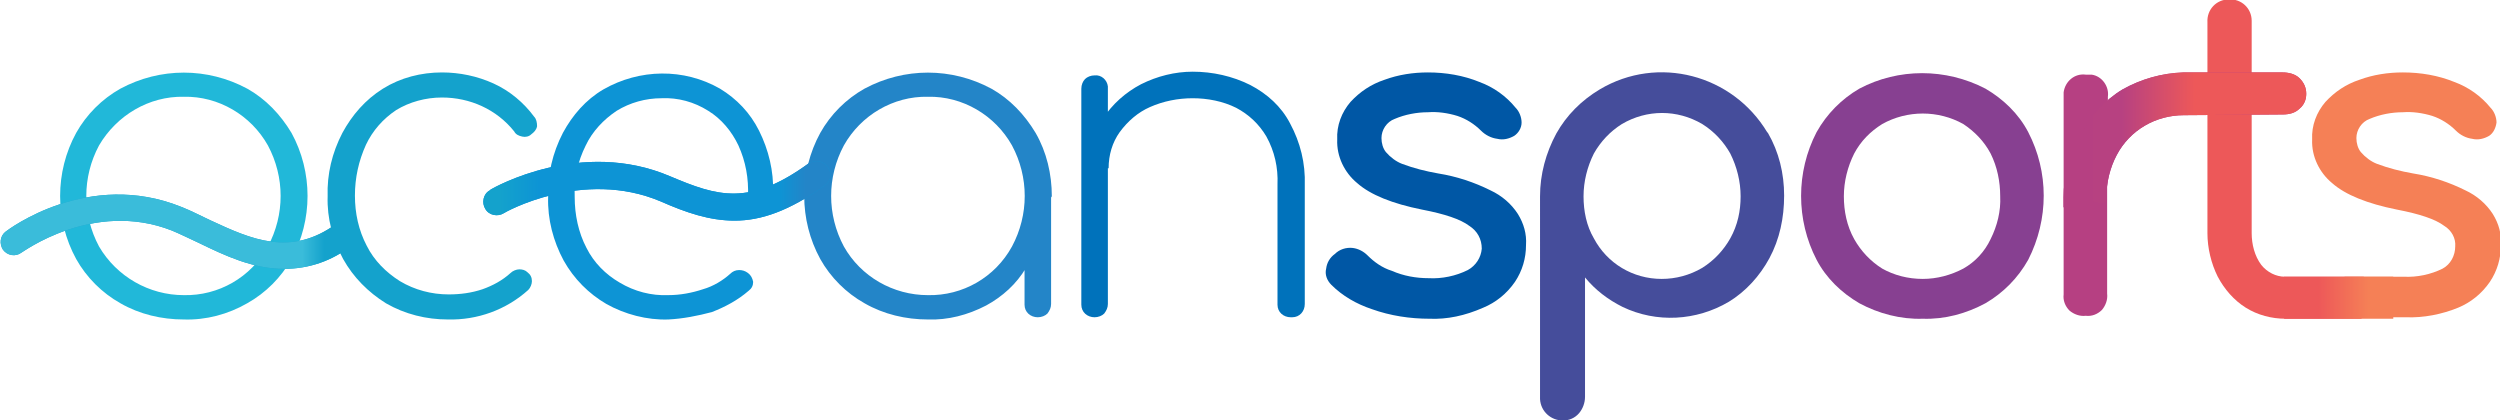 <?xml version="1.0" encoding="utf-8"?>
<!-- Generator: Adobe Illustrator 26.0.1, SVG Export Plug-In . SVG Version: 6.00 Build 0)  -->
<svg version="1.1" id="Layer_1" xmlns="http://www.w3.org/2000/svg" xmlns:xlink="http://www.w3.org/1999/xlink" x="0px" y="0px"
	 viewBox="0 0 339 57" style="enable-background:new 0 0 339 57;" xml:space="preserve">
<style type="text/css">
	.st0{fill:#21B8D9;}
	.st1{fill:#14A2CC;}
	.st2{fill:#0D94D5;}
	.st3{fill:#2385C8;}
	.st4{fill:#0072BB;}
	.st5{fill:#0057A5;}
	.st6{fill:#454D9B;}
	.st7{fill:#874091;}
	.st8{fill:#B64082;}
	.st9{fill:#ED5859;}
	.st10{fill:#F58056;}
	.st11{fill:url(#SVGID_1_);}
	.st12{fill:url(#SVGID_00000149383575438922329400000007856818278259547526_);}
	.st13{fill:url(#SVGID_00000008853648143345417640000016054025321240541593_);}
	.st14{fill:url(#SVGID_00000106106725998314116940000002922593032562561411_);}
</style>
<g transform="translate(-196 157.002)">
	<g transform="translate(144.528 -203.281)">
		<path class="st0" d="M76.4,89.6c-3,0-6-0.7-8.6-2.2c-2.5-1.4-4.6-3.5-6-6c-2.9-5.3-2.9-11.8,0-17.1c1.4-2.5,3.5-4.6,6-6
			c5.4-2.9,11.8-2.9,17.2,0c2.5,1.4,4.5,3.5,6,6c2.9,5.3,2.9,11.8,0,17.1c-1.4,2.5-3.5,4.6-6,6C82.4,88.9,79.4,89.7,76.4,89.6z
			 M76.4,86.3c4.7,0.1,9.1-2.4,11.4-6.6c2.3-4.3,2.3-9.4,0-13.7c-2.3-4.1-6.7-6.7-11.4-6.6c-4.7-0.1-9.1,2.5-11.5,6.6
			c-2.3,4.3-2.3,9.4,0,13.7C67.3,83.8,71.7,86.3,76.4,86.3L76.4,86.3z"/>
		<path class="st1" d="M112.2,89.6c-2.9,0-5.8-0.7-8.4-2.2c-2.4-1.5-4.4-3.5-5.8-6c-1.4-2.6-2.2-5.5-2.1-8.5c-0.1-3,0.6-5.9,2-8.6
			c1.3-2.4,3.1-4.5,5.5-6c2.4-1.5,5.2-2.2,8-2.2c2.4,0,4.8,0.5,7,1.5c2.2,1,4.1,2.6,5.5,4.5c0.3,0.3,0.4,0.8,0.4,1.3
			c-0.1,0.5-0.4,0.8-0.8,1.1c-0.3,0.3-0.8,0.4-1.2,0.3c-0.5-0.1-0.9-0.3-1.1-0.7c-2.4-3-6-4.6-9.8-4.6c-2.2,0-4.4,0.6-6.2,1.7
			c-1.8,1.2-3.2,2.8-4.1,4.7c-1,2.2-1.5,4.5-1.5,6.9c0,2.4,0.5,4.7,1.6,6.8c1,2,2.6,3.6,4.5,4.8c2,1.2,4.3,1.8,6.6,1.8
			c1.6,0,3.1-0.2,4.6-0.7c1.4-0.5,2.7-1.2,3.8-2.2c0.3-0.3,0.8-0.5,1.2-0.5c0.4,0,0.8,0.1,1.1,0.4c0.4,0.3,0.6,0.7,0.6,1.2
			c0,0.4-0.2,0.9-0.5,1.2C120.1,88.3,116.2,89.7,112.2,89.6z"/>
		<path class="st2" d="M142.1,89.6c-2.9,0.1-5.9-0.7-8.4-2.1c-2.4-1.4-4.4-3.4-5.8-5.9c-1.4-2.6-2.2-5.6-2.1-8.6c-0.1-3,0.6-6,2-8.7
			c1.3-2.4,3.1-4.5,5.5-5.9c4.9-2.8,10.9-2.9,15.8-0.1c2.3,1.4,4.1,3.3,5.3,5.7c1.3,2.6,2,5.5,1.9,8.4c0,0.5-0.2,0.9-0.5,1.2
			c-0.3,0.3-0.8,0.5-1.3,0.4h-1.1v-3.1h2.1l-2.6,2c0.1-2.4-0.3-4.7-1.3-6.9c-0.9-1.9-2.3-3.6-4.1-4.7c-1.9-1.2-4.1-1.8-6.3-1.7
			c-2.2,0-4.3,0.6-6.1,1.7c-1.8,1.2-3.3,2.8-4.2,4.7c-1.1,2.2-1.6,4.5-1.5,7c0,2.4,0.5,4.8,1.6,6.9c1,2,2.6,3.6,4.5,4.7
			c2,1.2,4.3,1.8,6.6,1.7c1.6,0,3.2-0.3,4.7-0.8c1.4-0.4,2.7-1.2,3.7-2.1c0.3-0.3,0.7-0.5,1.2-0.5c0.4,0,0.8,0.1,1.2,0.4
			c0.4,0.3,0.6,0.7,0.7,1.2c0,0.5-0.2,0.9-0.6,1.2c-1.5,1.3-3.2,2.2-5,2.9C146.1,89.1,144.1,89.5,142.1,89.6z"/>
		<path class="st3" d="M177.3,89.6c-3,0-6-0.7-8.6-2.2c-2.5-1.4-4.6-3.5-6-6c-2.9-5.3-2.9-11.8,0-17.1c1.4-2.5,3.5-4.6,6-6
			c5.4-2.9,11.8-2.9,17.2,0c2.5,1.4,4.5,3.5,6,6c1.5,2.6,2.2,5.6,2.2,8.6l-1.5,2.4c0,2.6-0.7,5.1-2,7.3c-1.3,2.2-3.2,3.9-5.4,5.1
			C182.7,89,180,89.7,177.3,89.6z M177.3,86.3c4.7,0.1,9.1-2.4,11.4-6.6c2.3-4.3,2.3-9.4,0-13.7c-2.3-4.1-6.7-6.7-11.4-6.6
			c-4.7-0.1-9.1,2.5-11.4,6.6c-2.3,4.3-2.3,9.4,0,13.7C168.2,83.8,172.6,86.3,177.3,86.3z M192.2,89.3c-1,0-1.8-0.7-1.8-1.7
			c0,0,0-0.1,0-0.1v-11l1.1-3.6h2.5v14.6c0,0.5-0.2,0.9-0.5,1.3C193.2,89.1,192.7,89.3,192.2,89.3L192.2,89.3z"/>
		<path class="st4" d="M199.9,89.3c-1,0-1.8-0.7-1.8-1.7c0,0,0-0.1,0-0.1V58.3c0-0.5,0.2-1,0.5-1.3c0.3-0.3,0.8-0.5,1.3-0.5
			c0.9-0.1,1.7,0.6,1.8,1.5c0,0.1,0,0.2,0,0.3v29.2c0,0.5-0.2,0.9-0.5,1.3C200.9,89.1,200.4,89.3,199.9,89.3z M226.5,89.3
			c-1,0-1.8-0.7-1.8-1.7c0,0,0-0.1,0-0.1V71.3c0.1-2.3-0.4-4.5-1.5-6.5c-1-1.7-2.4-3-4.1-3.9c-1.8-0.9-3.9-1.3-5.9-1.3
			c-2,0-4,0.4-5.8,1.2c-1.6,0.7-3,1.9-4.1,3.4c-1,1.4-1.5,3.1-1.5,4.9h-3c0.1-2.4,0.9-4.7,2.2-6.7c1.3-2,3.1-3.6,5.2-4.7
			c2.2-1.1,4.6-1.7,7-1.7c2.7,0,5.4,0.6,7.8,1.8c2.3,1.2,4.2,2.9,5.4,5.2c1.4,2.6,2.1,5.4,2,8.4v16.1c0,1-0.7,1.8-1.7,1.8
			C226.6,89.3,226.5,89.3,226.5,89.3L226.5,89.3z"/>
		<path class="st5" d="M245.3,89.5c-2.6,0-5.3-0.4-7.8-1.3c-2.1-0.7-4-1.8-5.5-3.3c-0.6-0.6-0.9-1.4-0.7-2.2c0.1-0.8,0.5-1.5,1.2-2
			c0.6-0.6,1.5-0.9,2.4-0.8c0.8,0.1,1.5,0.5,2,1c0.9,0.9,2,1.7,3.3,2.1c1.6,0.7,3.3,1,5,1c1.8,0.1,3.7-0.3,5.3-1.1
			c1.1-0.6,1.8-1.7,1.9-2.9c0-1.3-0.6-2.4-1.7-3.1c-1.2-0.9-3.3-1.6-6.4-2.2c-4-0.8-7-2-8.8-3.6c-1.7-1.4-2.8-3.6-2.7-5.9
			c-0.1-1.9,0.6-3.7,1.8-5.1c1.3-1.4,2.8-2.4,4.6-3c1.9-0.7,3.9-1,5.9-1c2.4,0,4.8,0.4,7,1.3c1.9,0.7,3.6,1.9,4.9,3.5
			c0.5,0.5,0.8,1.3,0.8,2c0,0.7-0.4,1.4-1,1.8c-0.7,0.4-1.5,0.6-2.3,0.4c-0.8-0.1-1.6-0.5-2.2-1.1c-0.9-0.9-2-1.6-3.2-2
			c-1.3-0.4-2.7-0.6-4-0.5c-1.5,0-3.1,0.3-4.5,0.9c-1.1,0.4-1.8,1.5-1.8,2.6c0,0.7,0.2,1.4,0.6,1.9c0.6,0.7,1.4,1.3,2.2,1.6
			c1.6,0.6,3.2,1,4.9,1.3c2.5,0.4,4.9,1.2,7.1,2.3c1.5,0.7,2.8,1.8,3.7,3.2c0.8,1.3,1.2,2.7,1.1,4.2c0,1.8-0.5,3.5-1.5,5
			c-1.1,1.6-2.6,2.8-4.3,3.5C250.1,89.1,247.7,89.6,245.3,89.5z"/>
		<path class="st6" d="M263.4,103.3c-1.6,0-3-1.2-3.1-2.9c0-0.1,0-0.1,0-0.2V72.9c0-3,0.8-5.9,2.2-8.5c1.4-2.5,3.4-4.5,5.9-6
			c7.9-4.7,18-2,22.7,5.8c0,0,0.1,0.1,0.1,0.1c1.5,2.6,2.2,5.5,2.2,8.5c0,3-0.6,5.9-2,8.5c-1.3,2.4-3.2,4.5-5.5,5.9
			c-4.4,2.6-9.8,2.9-14.4,0.7c-2-1-3.7-2.3-5.1-4v16.2c0,0.8-0.3,1.6-0.8,2.2C265,103,264.2,103.3,263.4,103.3z M276.8,84.1
			c1.9,0,3.8-0.5,5.5-1.5c1.6-1,2.9-2.4,3.8-4c1-1.8,1.4-3.7,1.4-5.7c0-2-0.5-4-1.4-5.8c-0.9-1.6-2.2-3-3.8-4c-3.4-2-7.5-2-10.9,0
			c-1.6,1-2.9,2.4-3.8,4c-0.9,1.8-1.4,3.8-1.4,5.8c0,2,0.4,4,1.4,5.7C269.4,82,272.9,84.1,276.8,84.1z"/>
		<path class="st7" d="M312.2,89.5c-3,0.1-6-0.7-8.6-2.1c-2.4-1.4-4.5-3.4-5.8-5.9c-2.8-5.4-2.8-11.9,0-17.3
			c1.4-2.5,3.4-4.5,5.8-5.9c5.3-2.8,11.7-2.8,17.1,0c2.4,1.4,4.5,3.4,5.8,5.9c2.8,5.4,2.8,11.8,0,17.3c-1.4,2.5-3.4,4.5-5.8,5.9
			C318.1,88.8,315.2,89.6,312.2,89.5z M312.2,84.1c1.9,0,3.8-0.5,5.5-1.4c1.6-0.9,2.9-2.3,3.7-4c0.9-1.8,1.4-3.8,1.3-5.8
			c0-2-0.4-4-1.3-5.8c-0.9-1.7-2.2-3-3.7-4c-3.4-1.9-7.6-1.9-11,0c-1.6,1-2.9,2.3-3.8,4c-0.9,1.8-1.4,3.8-1.4,5.8c0,2,0.4,4,1.4,5.8
			c0.9,1.6,2.2,3,3.8,4C308.3,83.6,310.2,84.1,312.2,84.1L312.2,84.1z"/>
		<path class="st8" d="M337.4,66.2c-0.1-0.1-0.1-0.3-0.2-0.4c-0.8-1.9-0.8-4,0.1-5.9v-0.5c0.2-1.4-0.8-2.8-2.2-3c-0.3,0-0.5,0-0.8,0
			c-1.5-0.2-2.8,0.9-3,2.4c0,0.2,0,0.4,0,0.6v26.8c-0.1,0.8,0.2,1.6,0.8,2.2c0.6,0.5,1.4,0.8,2.2,0.7c0.8,0.1,1.6-0.2,2.2-0.8
			c0.5-0.6,0.8-1.4,0.7-2.2V68.8c0-0.7,0.1-1.4,0.3-2.1C337.6,66.6,337.5,66.4,337.4,66.2L337.4,66.2z"/>
		<path class="st9" d="M371.7,89.5h-10.3c-1.9,0-3.8-0.5-5.4-1.5c-1.6-1-2.9-2.5-3.8-4.2c-0.9-1.8-1.4-3.9-1.4-5.9V49.3
			c-0.1-1.7,1.2-3.1,2.9-3.1c1.7-0.1,3.1,1.2,3.1,2.9c0,0.1,0,0.2,0,0.2v28.6c0,1.5,0.4,3.1,1.3,4.3c0.8,1,2,1.6,3.2,1.6h10.7
			L371.7,89.5z"/>
		<path class="st10" d="M369.4,83.8l8,0c1.8,0.1,3.7-0.3,5.3-1.1c1.1-0.6,1.7-1.8,1.7-3c0.1-1.1-0.5-2.2-1.5-2.8
			c-1.2-0.9-3.3-1.6-6.4-2.2c-4-0.8-7-2-8.8-3.6c-1.7-1.4-2.8-3.6-2.7-5.9c-0.1-1.9,0.6-3.7,1.8-5.1c1.3-1.4,2.8-2.4,4.6-3
			c1.9-0.7,3.9-1,5.9-1c2.4,0,4.8,0.4,7,1.3c1.9,0.7,3.6,1.9,4.9,3.5c0.5,0.5,0.8,1.3,0.8,2c-0.1,0.7-0.4,1.4-1,1.8
			c-0.7,0.4-1.5,0.6-2.3,0.4c-0.8-0.1-1.6-0.5-2.2-1.1c-0.9-0.9-2-1.6-3.2-2c-1.3-0.4-2.7-0.6-4-0.5c-1.5,0-3.1,0.3-4.5,0.9
			c-1.1,0.4-1.8,1.5-1.8,2.6c0,0.7,0.2,1.4,0.6,1.9c0.6,0.7,1.4,1.3,2.2,1.6c1.6,0.6,3.2,1,4.9,1.3c2.5,0.4,4.9,1.2,7.1,2.3
			c1.5,0.7,2.8,1.8,3.7,3.2c0.8,1.3,1.2,2.7,1.1,4.2c0,1.8-0.5,3.5-1.5,5c-1.1,1.6-2.6,2.8-4.3,3.5c-2.2,0.9-4.7,1.4-7.1,1.3h-9.5
			L369.4,83.8z"/>
		<g transform="translate(117.073 68.097)">
			<path class="st2" d="M34,8.1c-3.4,0-6.6-1.1-10-2.6C13.4,1,2.8,7,2.7,7.1c-0.8,0.5-2,0.3-2.5-0.6c-0.5-0.8-0.3-2,0.6-2.5
				c0,0,0.1,0,0.1-0.1c0.5-0.3,12.3-7,24.4-1.8c6.4,2.7,10.7,4.1,18.8-1.8C45-0.2,46.1,0,46.7,0.9c0.5,0.8,0.4,1.8-0.4,2.4
				C41.4,6.8,37.6,8.1,34,8.1z"/>
		</g>
		<g transform="translate(51.472 72.638)">
			<path class="st1" d="M38.5,10.1c-4.2,0-8-1.8-11.5-3.5c-1.3-0.6-2.5-1.2-3.7-1.7C12.6,0.7,3,7.9,2.9,7.9C2.1,8.5,1,8.3,0.4,7.5
				C-0.1,6.7,0,5.7,0.7,5.1C1.2,4.7,12-3.4,24.6,1.7c1.3,0.5,2.6,1.2,3.9,1.8C34.1,6.1,39.4,8.5,45.6,4c0.8-0.6,1.9-0.3,2.5,0.5
				c0.5,0.8,0.4,1.8-0.4,2.4C45.1,9,41.9,10.1,38.5,10.1z"/>
		</g>
		<path class="st8" d="M347.6,61.9c-3.8,0-7.3,2-9.1,5.4c-0.9,1.7-1.4,3.7-1.4,5.7c0,0.2,0,0.4,0,0.6c-0.2,0.1-0.5,0.2-0.7,0.3
			c-0.7-0.3-1.4-0.4-2.1-0.4c-1,0-2.1,0.3-3,0.9V73c0-2.9,0.7-5.8,2.2-8.4c1.4-2.5,3.3-4.7,5.8-6.2c2.5-1.4,5.3-2.2,8.2-2.3l13.5,0
			c0.8,0,1.7,0.2,2.3,0.8c0.6,0.6,0.9,1.3,0.9,2.1c0,0.8-0.3,1.5-0.9,2c-0.6,0.6-1.4,0.8-2.3,0.8L347.6,61.9z"/>
		
			<linearGradient id="SVGID_1_" gradientUnits="userSpaceOnUse" x1="-74.566" y1="360.924" x2="-73.566" y2="360.924" gradientTransform="matrix(32.81 0 0 -18.176 2777.873 6625.414)">
			<stop  offset="0" style="stop-color:#B64082"/>
			<stop  offset="0.238" style="stop-color:#B74181"/>
			<stop  offset="0.539" style="stop-color:#ED5859"/>
		</linearGradient>
		<path class="st11" d="M347.6,61.9c-3.8,0-7.3,2-9.1,5.4c-0.9,1.7-1.4,3.7-1.4,5.7c0,0.2,0,0.4,0,0.6c-0.2,0.1-0.5,0.2-0.7,0.3
			c-0.7-0.3-1.4-0.4-2.1-0.4c-1,0-2.1,0.3-3,0.9V73c0-2.9,0.7-5.8,2.2-8.4c1.4-2.5,3.3-4.7,5.8-6.2c2.5-1.4,5.3-2.2,8.2-2.3l13.5,0
			c0.8,0,1.7,0.2,2.3,0.8c0.6,0.6,0.9,1.3,0.9,2.1c0,0.8-0.3,1.5-0.9,2c-0.6,0.6-1.4,0.8-2.3,0.8L347.6,61.9z"/>
		
			<linearGradient id="SVGID_00000041257414680124966450000000037373112267661221_" gradientUnits="userSpaceOnUse" x1="-69.731" y1="328.344" x2="-68.731" y2="328.344" gradientTransform="matrix(14.777 0 0 -5.692 1391.655 1955.602)">
			<stop  offset="0.307" style="stop-color:#ED5859"/>
			<stop  offset="0.772" style="stop-color:#F58056"/>
		</linearGradient>
		
			<rect x="361.2" y="83.8" style="fill:url(#SVGID_00000041257414680124966450000000037373112267661221_);" width="14.8" height="5.7"/>
		<g transform="translate(117.073 68.097)">
			
				<linearGradient id="SVGID_00000144330453983837183800000007730399959224839080_" gradientUnits="userSpaceOnUse" x1="-192.836" y1="273.973" x2="-191.836" y2="273.973" gradientTransform="matrix(47.023 0 0 -8.01 9067.721 2198.486)">
				<stop  offset="4.700000e-02" style="stop-color:#14A2CC"/>
				<stop  offset="0.16" style="stop-color:#0D94D5"/>
				<stop  offset="0.852" style="stop-color:#0D94D5"/>
				<stop  offset="0.928" style="stop-color:#2385C8"/>
			</linearGradient>
			<path style="fill:url(#SVGID_00000144330453983837183800000007730399959224839080_);" d="M34,8.1c-3.4,0-6.6-1.1-10-2.6
				C13.4,1,2.8,7,2.7,7.1c-0.8,0.5-2,0.3-2.5-0.6c-0.5-0.8-0.3-2,0.6-2.5c0,0,0.1,0,0.1-0.1c0.5-0.3,12.3-7,24.4-1.8
				c6.4,2.7,10.7,4.1,18.8-1.8C45-0.2,46.1,0,46.7,0.9c0.5,0.8,0.4,1.8-0.4,2.4C41.4,6.8,37.6,8.1,34,8.1z"/>
		</g>
		<g transform="translate(51.472 72.638)">
			
				<linearGradient id="SVGID_00000003805255372890561280000003014333688883652244_" gradientUnits="userSpaceOnUse" x1="-127.311" y1="276.522" x2="-126.311" y2="276.522" gradientTransform="matrix(48.343 0 0 -10.143 6154.615 2809.835)">
				<stop  offset="4.700000e-02" style="stop-color:#3ABCDA"/>
				<stop  offset="0.848" style="stop-color:#3ABCDA"/>
				<stop  offset="0.91" style="stop-color:#14A2CC"/>
			</linearGradient>
			<path style="fill:url(#SVGID_00000003805255372890561280000003014333688883652244_);" d="M38.5,10.1c-4.2,0-8-1.8-11.5-3.5
				c-1.3-0.6-2.5-1.2-3.7-1.7C12.6,0.7,3,7.9,2.9,7.9C2.1,8.5,1,8.3,0.4,7.5C-0.1,6.7,0,5.7,0.7,5.1C1.2,4.7,12-3.4,24.6,1.7
				c1.3,0.5,2.6,1.2,3.9,1.8C34.1,6.1,39.4,8.5,45.6,4c0.8-0.6,1.9-0.3,2.5,0.5c0.5,0.8,0.4,1.8-0.4,2.4C45.1,9,41.9,10.1,38.5,10.1
				z"/>
		</g>
	</g>
</g>
</svg>

